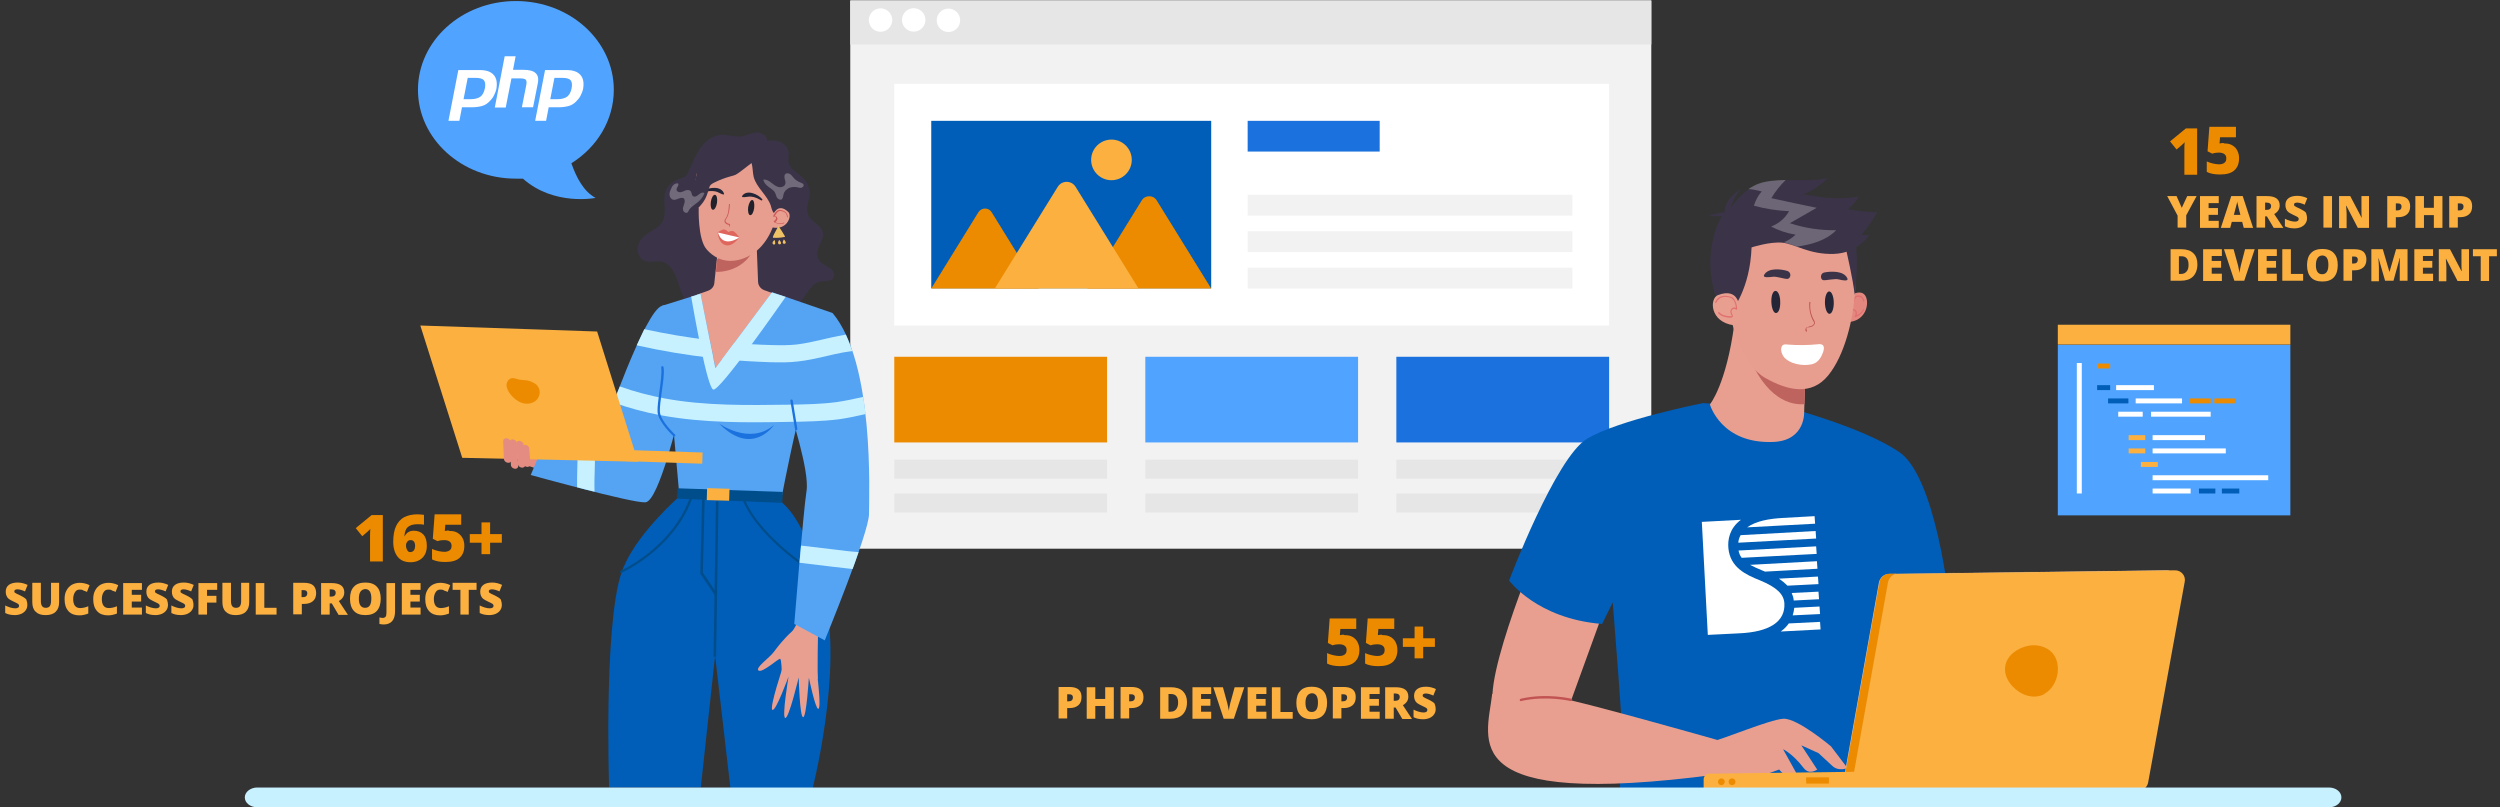 <svg xmlns="http://www.w3.org/2000/svg" xmlns:xlink="http://www.w3.org/1999/xlink" id="Layer_1" x="0px" y="0px" viewBox="0 0 960 310" style="enable-background:new 0 0 960 310;" xml:space="preserve"><rect x="0" y="0" width="960" height="310" fill="#333333" stroke="none"/><style type="text/css">	.st0{fill:#F2F2F2;}	.st1{fill:#E6E6E6;}	.st2{fill:#FFFFFF;}	.st3{fill:#3B3348;}	.st4{fill:#E48C82;}	.st5{fill:#54A4F3;}	.st6{fill:#E89F90;}	.st7{fill:#005EB8;}	.st8{fill:#BF635F;}	.st9{fill:#E79E8F;}	.st10{fill:#21202B;}	.st11{fill:#CD5959;}	.st12{fill:#242638;}	.st13{fill:#DF665C;}	.st14{fill:#004D8C;}	.st15{fill:#FBB040;}	.st16{fill:#1B71DE;}	.st17{fill:#C7F1FF;}	.st18{opacity:0.27;}	.st19{fill:#EFC266;}	.st20{fill:#ED8B00;}	.st21{fill:#50A4FF;}	.st22{fill:#C25353;}	.st23{fill:#E4887F;}	.st24{fill:#E07070;}	.st25{fill:#BB5151;}	.st26{opacity:0.25;}	.st27{fill:#CBC1CB;}</style><g>	<g>		<g>			<g>				<g>					<rect x="326.5" y="0.3" class="st0" width="307.6" height="210.4"></rect>				</g>			</g>			<g>				<g>					<rect x="326.5" y="0.1" class="st1" width="307.6" height="17"></rect>				</g>			</g>			<g>				<g>											<ellipse transform="matrix(0.973 -0.23 0.23 0.973 7.26 77.904)" class="st2" cx="338.2" cy="7.8" rx="4.5" ry="4.5"></ellipse>				</g>			</g>			<g>				<g>											<ellipse transform="matrix(0.971 -0.239 0.239 0.971 8.277 83.94)" class="st2" cx="350.9" cy="7.8" rx="4.5" ry="4.5"></ellipse>				</g>			</g>			<g>				<g>					<circle class="st2" cx="364.2" cy="7.8" r="4.5"></circle>				</g>			</g>		</g>	</g></g><g>	<g>		<g>			<g>				<path class="st3" d="M313.8,97.2c-0.1,1.3,0.5,2.6,1.4,3.5c1,1,2.4,1.4,3.5,2.2c1.1,0.8,2.1,2.3,1.4,3.6     c-0.8,1.8-3.4,1.3-5.3,1.7c-3.5,0.8-4.9,5-7.4,7.6c-2.3,2.3-5.7,3.3-9,3.3c-3.3,0-6.5-1-9.5-2.1c-2.9-1.1-5.9-2.3-9-2     c-4.6,0.5-9,4.4-13.4,2.9c-3.6-1.3-4.9-5.5-6-9.1c-1.1-3.6-3-7.8-6.7-8.4c-2.1-0.3-4.3,0.6-6.2-0.2c-2-0.8-3.1-3.2-2.7-5.3     c0.3-2.1,1.8-3.9,3.6-5.2c1.9-1.3,4.3-2.2,5.6-4.1c2.5-3.7-0.3-9.2,1.9-13.2c1-1.8,2.9-3,4.8-3.7c0.9-0.3,1.8-0.6,2.5-1.2     c0.6-0.5,0.9-1.2,1.2-1.9c1.4-2.9,2.5-6,4.4-8.7c1.9-2.7,4.7-4.9,7.9-5.1c2.6-0.2,5.1,0.9,7.7,0.6c2-0.2,3.8-1.4,5.9-1.5     s4.5,1.3,4.1,3.2c1.8-0.3,3.7-0.3,5.3,0.5c1.6,0.7,3,2.3,3.1,4.1c0.1,1-0.3,2-0.2,3c0.2,3.3,4.1,4.7,6.2,7.2     c1.4,1.6,2.2,3.8,2,6c-0.2,2.5-1.6,5.1-0.6,7.5c1.1,2.8,5.1,3.9,5.7,6.9C316.5,92,314,94.4,313.8,97.2z"></path>			</g>		</g>		<g>			<g>				<path class="st4" d="M255.8,152c0,0-6.2,35.9-9.1,38.4c-3,2.5-47.7-12.8-47.7-12.8l5.1-4.8l33.4-1.6l5.7-24.6L255.8,152z"></path>			</g>		</g>		<g>			<path class="st5" d="M260.9,158.6c0,0-7.8,34-13.1,34.3c-5.2,0.3-44-10.5-44-10.5L209,170l22.7-4.6c0,0,16-46.5,22.6-48    c6.6-1.5,8.2,13.1,8.2,13.1L260.9,158.6z"></path>		</g>		<g>			<g>				<path class="st6" d="M296.1,113.5c0.4-0.6,0.6-0.9,0.6-0.9l-3.3-1.2c-1.3-0.5-2.2-1.7-2.3-3.1l-0.6-15.7     c-0.1-1.9-1.7-3.4-3.7-3.3l-10.5,0.7l-2,18.7c-0.1,1.3-1,2.4-2.3,2.9c-1.9,0.7-4.4,1.6-4.5,1.6c0,0,0.8,2.3,0.9,3.2l-10.4,36.8     l26.7,5.9l20-42L296.1,113.5z"></path>			</g>		</g>		<g>			<path class="st5" d="M269,112.8l-14.7,4.6c0,0-0.1,17.7-2.7,27.1c-1.2,4.1-1.5,9.1,1.3,12.3c1.3,1.5,3,3.5,5.4,4.5l2.9,32.6    l38.6-1c0,0,10.4-57.1,19.9-72.7l-23.2-8l-21.7,29.1L269,112.8z"></path>		</g>		<g>			<path class="st7" d="M260.8,190.7c0,0-14.9,13.1-20.6,25.5l34.8,30.3l41.5-17.8c0,0-5.8-28.3-17.2-36.5L260.8,190.7z"></path>		</g>		<g>			<g>				<path class="st8" d="M275.3,99.7l-0.4,4.7c0,0,12.1,0.8,15.7-11.7C294.2,80.2,275.3,99.7,275.3,99.7z"></path>			</g>		</g>		<g>			<path class="st9" d="M268.3,79.9c0,0-0.4,11.9,3,15.8c3.4,4,8.9,6.2,15.9,2.8c7.1-3.4,10-11.7,10.4-14.1c0.5-2.4,0-7.6,0-7.6    l-4.3-15.2l-5.6-3.1l-20.1,8.1l-2.4,12.4L268.3,79.9z"></path>			<g>				<g>											<ellipse transform="matrix(0.144 -0.99 0.99 0.144 157.653 337.833)" class="st10" cx="274.1" cy="77.8" rx="2.9" ry="1.2"></ellipse>				</g>			</g>			<g>				<g>					<path class="st10" d="M289.6,79.9c0.2-1.6-0.1-3-0.7-3.1c-0.6-0.1-1.3,1.1-1.6,2.7c-0.2,1.6,0.1,3,0.7,3.1      C288.7,82.8,289.4,81.5,289.6,79.9z"></path>				</g>			</g>			<g>				<g>					<path class="st11" d="M280,87.1c0.1,0,0.1,0,0.1-0.1c0.2-0.2,0.3-0.6,0.2-0.9c0-0.1-0.1-0.1-0.1-0.1c-0.4-0.1-0.8-0.2-1.1-0.4      c-0.3-0.2-0.5-0.5-0.5-0.8c0-0.3,0.2-0.5,0.3-0.8l0.1-0.1c1-1.6,1.2-3.7,1.3-5.4c0-0.1-0.1-0.2-0.2-0.2c0,0-0.2,0.1-0.2,0.2      c-0.1,1.7-0.2,3.7-1.2,5.3l-0.1,0.1c-0.2,0.3-0.4,0.6-0.4,1c0,0.4,0.2,0.8,0.7,1.1c0.3,0.2,0.7,0.3,1.1,0.4      c0,0.2,0,0.3-0.1,0.4C279.9,86.9,279.9,87,280,87.1C280,87.1,280,87.1,280,87.1z"></path>				</g>			</g>			<g>				<g>					<path class="st12" d="M270.2,73.2c2.1-1.3,6.8-1.9,7.8,1.1c0.1,0.2-0.1,0.5-0.3,0.4c-1.1-0.3-1.9-1-3-1.2      c-1.4-0.3-2.9-0.1-4.3,0.2C270.1,73.7,269.9,73.3,270.2,73.2L270.2,73.2z"></path>				</g>			</g>			<g>				<g>					<g>						<path class="st13" d="M283.9,91.1c0,0-2.5,3.9-5.4,3c-2.8-0.9-2.9-4.9-2.9-4.9s1.6-1.1,2.4-1.1c0.9,0.1,1.7,1,1.7,1       s0.8-0.5,1.7-0.4C282.4,89,283.4,90.6,283.9,91.1z"></path>					</g>				</g>				<g>					<g>						<path class="st2" d="M275.7,89.3l8.2,1.9C283.9,91.1,277.7,95.7,275.7,89.3z"></path>					</g>				</g>			</g>			<g>				<g>					<path class="st12" d="M292.7,76.5c-1.5-1.9-5.9-3.9-7.7-1.3c-0.1,0.2-0.1,0.5,0.2,0.5c1.1,0.1,2.1-0.3,3.2-0.2      c1.5,0.1,2.7,0.8,4,1.5C292.6,77,292.9,76.7,292.7,76.5L292.7,76.5z"></path>				</g>			</g>			<g>				<g>					<path class="st3" d="M272.2,72.5c-0.5,1.7-1,3.5-2.1,5c-1.6,2.4-4.5,4.2-4.5,7.1c-1.3-5.5,0.2-11.3,1.7-16.8      c0.8-3,1.7-6,3.6-8.4c1.8-2.3,4.6-3.9,7.4-4.7c2.9-0.8,5.9-1,8.9-0.9c2.9,0.1,5.9,0.4,8.2,2.2c1,0.8,1.8,1.9,2.5,3      c4.1,6.4,5.8,14.4,4.6,21.9c0,0.2-0.1,0.4-0.2,0.6c-0.2,0.2-0.6,0.2-0.9,0.2c-0.9,0.1-1.7,0.9-2.7,0.9c-0.8,0-1.5-0.6-1.9-1.3      c-0.4-0.7-0.6-1.5-0.8-2.3c-1.4-4.1-5.5-6.9-6.6-11.1c-0.4-1.7-0.3-3.6-0.8-5.3c-1.4,1.1-2.9,2.2-4.3,3.3      c-0.6,0.4-1.2,0.9-1.8,1.2c-0.6,0.3-1.2,0.4-1.9,0.6c-2.2,0.6-4.3,1.4-6.3,2.4c-0.5,0.2-0.9,0.5-1.3,0.8      C272.6,71.2,272.4,71.8,272.2,72.5z"></path>				</g>			</g>			<g>				<g>					<g>						<path class="st6" d="M296.8,82.6c0,0,1.8-5.1,5.9-1.2c1.6,1.5-0.5,7.2-6.2,5.9C296.6,87.2,294.9,86,296.8,82.6z"></path>					</g>				</g>				<g>					<g>						<path class="st11" d="M297.8,85.6c0.7,0.3,2.3,0.7,3.3,0.1c0.1,0,0.1-0.2,0-0.2c0-0.1-0.2-0.1-0.2,0c-1,0.6-2.8,0.1-3.2-0.2       c0,0,0.1-0.1,0.1-0.1c0.3-0.3,0.9-0.7,0.7-1.5c-0.1-0.3-0.2-0.5-0.5-0.6c-0.2-0.1-0.3-0.1-0.5-0.1c0.3-0.6,1.1-2,2.1-2       c1,0.1,1.7,0.4,2.1,0.9c0.5,0.7,0.5,1.4,0.5,1.4c0,0.1,0.1,0.2,0.1,0.2c0.1,0,0.2-0.1,0.2-0.1c0,0,0.1-0.9-0.6-1.7       c-0.5-0.6-1.3-1-2.4-1.1c-1.5-0.1-2.6,2.3-2.6,2.4c0,0.1,0,0.1,0,0.2c0,0,0.1,0.1,0.2,0c0,0,0.3-0.1,0.6,0       c0.1,0.1,0.2,0.2,0.3,0.4c0.1,0.5-0.3,0.9-0.6,1.1c-0.1,0.1-0.2,0.2-0.3,0.3c0,0.1,0,0.2,0.1,0.3       C297.5,85.4,297.6,85.5,297.8,85.6z"></path>					</g>				</g>			</g>		</g>		<g>			<polygon class="st14" points="300.4,193.1 260,191.5 260.2,187.5 300.6,188.9    "></polygon>		</g>		<g>			<g>									<rect x="273.3" y="185.7" transform="matrix(2.866946e-02 -1 1 2.866946e-02 77.859 460.017)" class="st15" width="4.6" height="8.6"></rect>			</g>		</g>		<g>			<g>				<path class="st16" d="M276.1,162.6c0,0,11.8,8.6,21.1,0.6C297.2,163.2,288.9,175.7,276.1,162.6z"></path>			</g>		</g>		<g>			<path class="st7" d="M316.5,228.7c7.5,28.6-4.9,75.9-4.9,75.9l-31.1-1.8l-5.9-51l-5.5,50.6h-35.2c0,0-2.4-71,6.3-86.1    c8.7-15.1,37.9-2,37.9-2L316.5,228.7z"></path>		</g>		<g>			<g>				<path class="st14" d="M314.2,221.3c-0.1,0-0.2,0-0.2-0.1c-0.2-0.1-21.7-13-28.6-28.6c-0.1-0.2,0-0.5,0.2-0.6     c0.2-0.1,0.5,0,0.6,0.2c6.8,15.4,28,28.1,28.2,28.2c0.2,0.1,0.3,0.4,0.2,0.6C314.5,221.3,314.4,221.3,314.2,221.3z"></path>			</g>		</g>		<g>			<g>				<path class="st14" d="M238.6,220c-0.2,0-0.4-0.1-0.4-0.3c-0.1-0.2,0-0.5,0.2-0.6c0.2-0.1,19.3-8.7,26.3-27.5     c0.1-0.2,0.4-0.4,0.6-0.3c0.2,0.1,0.4,0.4,0.3,0.6c-7.2,19.2-26.6,27.9-26.8,28C238.8,219.9,238.7,220,238.6,220z"></path>			</g>		</g>		<g>			<g>				<path class="st14" d="M274.5,252.3c-0.3,0-0.5-0.2-0.5-0.5l0.9-58.9c0-0.3,0.2-0.5,0.5-0.5c0.2,0,0.5,0.2,0.5,0.5l-0.9,58.9     C275,252.1,274.8,252.3,274.5,252.3z"></path>			</g>		</g>		<g>			<g>				<path class="st14" d="M274.7,228.5c-0.2,0-0.3-0.1-0.4-0.2l-5.3-7.9c-0.1-0.1-0.1-0.2-0.1-0.3l0.7-28c0-0.3,0.2-0.5,0.5-0.5     c0,0,0,0,0,0c0.3,0,0.5,0.2,0.5,0.5l-0.7,27.8l5.2,7.7c0.1,0.2,0.1,0.5-0.1,0.7C274.9,228.5,274.8,228.5,274.7,228.5z"></path>			</g>		</g>		<g>			<g>				<g>					<path class="st6" d="M309.4,233.4l-7,12.5c0,0-3.1,12.1-1.8,13c1.3,0.9,13.4,1.8,13.4,1.8s-0.1-7.6,0.1-16.3      c0-0.1,4.8-11.3,4.8-11.3L309.4,233.4z"></path>				</g>			</g>			<g>				<g>					<path class="st6" d="M305.3,241.4c0,0-3.9,3.1-8.2,9c-1.6,2.2-7.3,6.1-5.8,7.1s7.7-4.8,8.3-4.5c0.5,0.3,0.6,4.9,0.6,4.9      l3.9-6.5L305.3,241.4z"></path>				</g>			</g>			<g>				<g>					<path class="st6" d="M300.9,255.2c0,0-5.6,16.7-4.3,17.4c1.3,0.7,6.2-12.8,6.2-12.8s-2.6,15.5-1.3,15.9      c1.4,0.5,5.2-15.6,5.2-15.6s0.4,15.3,1.7,15.3c1.3,0,2.2-15.2,2.2-15.2s2.5,12,3.6,12c1.2,0-0.2-11.5-0.2-11.5l-0.8-7.7      L300.9,255.2z"></path>				</g>			</g>		</g>		<g>			<path class="st5" d="M319.7,120.2c16.2,19.2,14,69.9,14,77.2c0,7.2-17,48.5-17,48.5l-11.7-6.3c0,0,3.5-43.5,4.7-51    c1.3-7.6-6.3-30.6-6.3-30.6l8.8-33.7L319.7,120.2z"></path>		</g>		<g>			<path class="st17" d="M296.4,112.3l-21.7,29.1l-5.7-28.6l-3.6,1.1c1.1,6.3,6.2,35.1,8.5,35.7c2.5,0.7,25.7-32.6,27.8-35.6    L296.4,112.3z"></path>		</g>		<g>			<g>				<g>					<path class="st17" d="M321.3,154.4c-6,0.8-12.3,0.9-18.4,1c-15.8,0.2-32,0.5-47.7-2.4c-5.8-1.1-11.6-2.6-17.2-4.6      c-0.9,2.2-1.7,4.3-2.4,6.2c6,2.1,12.2,3.8,18.4,4.9c16.3,3,32.9,2.8,49,2.5c6.3-0.1,12.8-0.2,19.2-1c3.4-0.5,6.8-1.2,10.2-2      c-0.3-2.2-0.6-4.4-0.9-6.6C328,153.2,324.7,153.9,321.3,154.4z"></path>				</g>			</g>			<g>				<path class="st17" d="M320.3,211l-12.7-1.5c-0.2,2.2-0.4,4.4-0.6,6.6l12.5,1.5c2.6,0.3,5.2,0.6,7.9,0.9c0.8-2.2,1.6-4.4,2.3-6.5     C326.5,211.8,323.4,211.4,320.3,211z"></path>			</g>			<g>				<path class="st17" d="M228.4,179.4c0.1-4.3,0.2-8.8-0.3-13.2l-6.6,1.3c0.4,3.8,0.3,7.7,0.2,11.7c-0.1,2.6-0.1,5.3-0.1,7.9     c2.2,0.6,4.5,1.2,6.7,1.7C228.2,185.8,228.3,182.6,228.4,179.4z"></path>			</g>			<g>				<path class="st17" d="M244.5,132.6c9.7,2.2,19.5,3.8,29.3,4.9l-1.4-6.9c-8.4-1-16.7-2.4-25-4.2     C246.5,128.3,245.5,130.4,244.5,132.6z"></path>			</g>			<g>				<g>					<path class="st17" d="M296,139.1c3.9,0.1,7.1,0.1,10.4-0.3c3.7-0.4,7.2-1.2,10.7-2c1.1-0.3,2.3-0.5,3.4-0.8      c2.2-0.5,4.5-0.9,6.8-1.2c-0.8-2.2-1.6-4.4-2.5-6.3c-1.9,0.3-3.8,0.7-5.6,1.1c-1.2,0.3-2.4,0.5-3.5,0.8      c-3.4,0.8-6.6,1.5-9.9,1.9c-2.9,0.3-5.9,0.3-9.5,0.2c-4.8-0.1-9.5-0.4-14.3-0.8l-4.7,6.3C283.5,138.5,289.8,138.9,296,139.1z"></path>				</g>			</g>		</g>		<g>			<g>				<path class="st16" d="M305.7,165.3c-0.2,0-0.4-0.2-0.4-0.4l-1.8-11c0-0.2,0.1-0.5,0.4-0.5c0.2,0,0.5,0.1,0.5,0.4l1.8,11     C306.2,165,306,165.2,305.7,165.3C305.7,165.3,305.7,165.3,305.7,165.3z"></path>			</g>		</g>		<g class="st18">			<g>				<path class="st2" d="M294.8,71.5c0.9,0.8,2.1,1.3,2.7,2.3c0.4,0.6,0.5,1.4,0.8,2c0.4,0.6,1.2,1.1,1.8,0.8c0.6-0.4,0.6-1.3,0.8-2     c0.2-1.1,1.1-1.9,2-2.4c1-0.4,2.1-0.5,3.2-0.3c0.5,0.1,1,0.3,1.6,0.2c0.5-0.1,1-0.6,0.9-1.1c-0.1-0.5-0.7-0.7-1.2-0.9     c-1.1-0.4-2.1-1.1-2.8-2c-0.4-0.5-0.8-1-1.3-1.3c-0.5-0.3-1.3-0.4-1.7,0c-0.5,0.4-0.4,1.2-0.3,1.8c0.2,0.6,0.4,1.2,0.3,1.9     c-0.2,1.1-1.6,1.6-2.7,1.3c-1.1-0.3-1.9-1-2.8-1.7c-0.9-0.7-1.9-1.3-3-1.1C293.3,69.9,293.9,70.8,294.8,71.5z"></path>			</g>		</g>		<g class="st18">			<g>				<path class="st2" d="M260.1,70.4c0.1,0,0.2,0,0.3,0.1c0.1,0.1,0.1,0.2,0.1,0.3c0,0.8-0.8,1.3-0.7,2.1c0.1,0.7,0.9,1,1.6,0.9     c0.7-0.1,1.3-0.5,1.9-0.7c0.6-0.2,1.5-0.2,1.9,0.3c0.5,0.6,0.3,1.5,0.9,1.9c0.6,0.5,1.6,0,2.2-0.6c0.6-0.5,1.6-1.1,2.2-0.5     c-0.5,1.3-1.4,2.5-2.5,3.4c-1.3,1.1-2.9,1.9-3.6,3.4c-0.1,0.2-0.2,0.4-0.3,0.5c-0.5,0.6-1.6,0-1.8-0.8c-0.2-0.8,0.2-1.6,0.4-2.3     c0.3-0.8,0.4-1.7-0.2-2.3c-1.3-0.6-2.7,0.9-4,0.6c-0.8-0.2-1.3-1-1.4-1.8c-0.1-0.8,0.2-1.6,0.6-2.4     C258,71.5,258.9,70.4,260.1,70.4z"></path>			</g>		</g>		<g>			<g>				<path class="st19" d="M296.9,91.3c-0.1-0.1-0.1-0.2-0.1-0.3c0.1-0.4,0.3-0.8,0.5-1.2c0.5-1,1.1-2,1.6-3c0.9,1.2,1.7,2.5,2.5,3.9     c0,0.1,0.1,0.1,0,0.2c0,0.1-0.1,0.1-0.2,0.1c-1.4,0.3-2.8,0.4-4.2,0.3C297,91.4,297,91.4,296.9,91.3z"></path>			</g>		</g>		<g>			<g>				<path class="st19" d="M301,91.9c0.3,0.3,0.6,0.7,0.7,1.1c0,0.1,0,0.2,0,0.3c-0.1,0.3-0.5,0.4-0.8,0.3c-0.3-0.2-0.4-0.5-0.3-0.8     C300.7,92.5,300.9,92.2,301,91.9"></path>			</g>		</g>		<g>			<g>				<path class="st19" d="M299.2,92.1c0.3,0.3,0.6,0.7,0.7,1.1c0,0.1,0,0.2,0,0.3c-0.1,0.3-0.5,0.4-0.8,0.3     c-0.3-0.2-0.4-0.5-0.3-0.8S299,92.4,299.2,92.1"></path>			</g>		</g>		<g>			<g>				<path class="st19" d="M297.4,92.1c0.2,0.4,0.3,0.8,0.3,1.3c0,0.1,0,0.2-0.1,0.3c-0.2,0.3-0.6,0.3-0.8,0c-0.2-0.2-0.2-0.6,0-0.9     C296.9,92.6,297.2,92.4,297.4,92.1"></path>			</g>		</g>		<g>			<g>				<g>					<g>						<polygon class="st15" points="161.4,125 229.3,127.3 245,177.3 177.5,175.8       "></polygon>					</g>				</g>				<g>					<g>													<rect x="226.5" y="173.1" transform="matrix(-1 -3.308075e-02 3.308075e-02 -1 490.434 358.657)" class="st15" width="43.3" height="4.3"></rect>					</g>				</g>			</g>			<g>				<path class="st20" d="M204.9,147c0.8,0.4,1.5,1,1.9,1.8c0.9,1.6,0.4,3.9-1.1,5.1c-1.5,1.2-3.6,1.4-5.3,0.8     c-1.8-0.6-3.3-1.9-4.4-3.3c-0.8-1-1.4-2.2-1.5-3.4c0-1.3,0.8-2.6,2.1-2.8c1-0.1,1.9,0.4,2.9,0.6c0.7,0.1,1.3,0.1,2,0.2     C202.6,146,203.8,146.4,204.9,147z"></path>			</g>		</g>		<g>			<g>				<path class="st4" d="M196.3,177.1c-0.2,0.4-0.7,0.7-1.3,0.6c-0.8-0.1-1.4-0.7-1.5-1.4l-0.3-6.9c0-0.7,0.6-1.2,1.4-1.1     c0.8,0.1,1.4,0.7,1.5,1.4l0.3,6.9C196.4,176.8,196.4,176.9,196.3,177.1z"></path>			</g>		</g>		<g>			<g>				<path class="st4" d="M198.9,179.4c-0.2,0.4-0.7,0.7-1.2,0.6c-0.8-0.1-1.5-0.7-1.5-1.4l-0.6-8.7c0-0.7,0.6-1.2,1.3-1.2     c0.8,0.1,1.5,0.7,1.5,1.4l0.6,8.7C199,179.1,199,179.3,198.9,179.4z"></path>			</g>		</g>		<g>			<g>				<path class="st4" d="M201.6,179c-0.2,0.4-0.7,0.6-1.2,0.6c-0.8-0.1-1.5-0.7-1.5-1.4l-0.7-7.7c-0.1-0.7,0.5-1.2,1.3-1.2     c0.8,0.1,1.5,0.7,1.5,1.4l0.7,7.7C201.7,178.6,201.7,178.8,201.6,179z"></path>			</g>		</g>		<g>			<g>				<path class="st4" d="M203.6,178.7c-0.2,0.4-0.7,0.6-1.2,0.6c-0.8-0.1-1.5-0.7-1.5-1.4l-0.5-5.9c-0.1-0.7,0.5-1.2,1.3-1.2     c0.8,0.1,1.5,0.7,1.5,1.4l0.5,5.9C203.8,178.3,203.7,178.5,203.6,178.7z"></path>			</g>		</g>		<g>			<g>				<path class="st16" d="M258.9,167.6c-0.1,0-0.2,0-0.3-0.1c-0.2-0.2-5.8-5.4-6.1-9.3c-0.1-1.8,0.3-4.7,0.7-7.8     c0.5-3.6,1-7.3,0.7-9.3c0-0.2,0.1-0.5,0.4-0.5c0.2,0,0.5,0.1,0.5,0.4c0.4,2.2-0.2,6-0.7,9.6c-0.4,3-0.8,5.9-0.7,7.6     c0.3,3.6,5.8,8.6,5.8,8.7c0.2,0.2,0.2,0.4,0,0.6C259.1,167.6,259,167.6,258.9,167.6z"></path>			</g>		</g>	</g></g><g>	<g>		<rect x="790.2" y="132.4" class="st21" width="89.3" height="65.5"></rect>		<g>			<rect x="797.5" y="139.4" class="st2" width="1.9" height="50.1"></rect>		</g>		<g>			<rect x="805.3" y="139.6" class="st20" width="5" height="1.9"></rect>		</g>		<g>			<rect x="805.3" y="147.9" class="st7" width="5" height="1.9"></rect>		</g>		<g>			<rect x="809.5" y="153" class="st7" width="7.8" height="1.9"></rect>		</g>		<g>			<rect x="813.4" y="158.1" class="st2" width="9.4" height="1.9"></rect>		</g>		<g>			<rect x="812.6" y="147.9" class="st2" width="14.5" height="1.9"></rect>		</g>		<g>			<rect x="820.1" y="153" class="st2" width="17.8" height="1.9"></rect>		</g>		<g>			<rect x="840.9" y="153" class="st20" width="8" height="1.9"></rect>		</g>		<g>			<rect x="850.3" y="153" class="st20" width="7.9" height="1.9"></rect>		</g>		<g>			<rect x="826" y="158.1" class="st2" width="22.9" height="1.9"></rect>		</g>		<g>			<rect x="817.4" y="167.1" class="st15" width="6.4" height="1.9"></rect>		</g>		<g>			<rect x="826.6" y="167.1" class="st2" width="20.1" height="1.9"></rect>		</g>		<g>			<rect x="817.4" y="172.2" class="st15" width="6.4" height="1.9"></rect>		</g>		<g>			<rect x="826.6" y="172.2" class="st2" width="28.1" height="1.9"></rect>		</g>		<g>			<rect x="822.1" y="177.4" class="st15" width="6.5" height="1.9"></rect>		</g>		<g>			<rect x="826.6" y="182.5" class="st2" width="44.4" height="1.9"></rect>		</g>		<g>			<rect x="826.6" y="187.6" class="st2" width="14.6" height="1.9"></rect>		</g>		<g>			<rect x="844.4" y="187.6" class="st7" width="6.3" height="1.9"></rect>		</g>		<g>			<rect x="853.2" y="187.6" class="st7" width="6.7" height="1.9"></rect>		</g>	</g>	<rect x="790.2" y="124.7" class="st15" width="89.3" height="7.6"></rect></g><g>	<path class="st21" d="M219.4,62.7c9.9-6.2,16.3-16.6,16.3-28.2c0-18.8-16.8-34.1-37.6-34.1s-37.6,15.3-37.6,34.1  s16.8,34.1,37.6,34.1h2.7c11.9,10.6,27.9,7.4,27.9,7.4C224.1,73.5,221.4,68.3,219.4,62.7z"></path>	<g>		<g>			<path class="st2" d="M182.6,29.9c1.6,0,2.7,0.3,3.2,0.9c0.5,0.6,0.7,1.6,0.4,3.1c-0.3,1.5-0.9,2.6-1.7,3.2c-0.8,0.6-2.1,1-3.9,1    h-2.6l1.6-8.2H182.6L182.6,29.9z M172.2,46.4h4.2l1-5.2h3.7c1.6,0,2.9-0.2,4-0.5c1.1-0.3,2-0.9,2.8-1.7c0.7-0.7,1.3-1.4,1.7-2.2    s0.8-1.7,1-2.6c0.4-2.3,0.1-4.2-1-5.4c-1.1-1.3-2.9-1.9-5.4-1.9H176L172.2,46.4L172.2,46.4z"></path>			<path class="st2" d="M193.8,21.6h4.2l-1,5.2h3.8c2.4,0,4,0.4,4.9,1.3c0.9,0.8,1.2,2.2,0.8,4l-1.8,9.1h-4.3l1.7-8.6    c0.2-1,0.1-1.6-0.2-2c-0.3-0.3-1.1-0.5-2.1-0.5h-3.4l-2.2,11.2H190L193.8,21.6L193.8,21.6z"></path>			<path class="st2" d="M215.9,29.9c1.6,0,2.7,0.3,3.2,0.9c0.5,0.6,0.7,1.6,0.4,3.1c-0.3,1.5-0.9,2.6-1.7,3.2c-0.8,0.6-2.1,1-3.9,1    h-2.6l1.6-8.2H215.9L215.9,29.9z M205.5,46.4h4.2l1-5.2h3.7c1.6,0,2.9-0.2,4-0.5c1.1-0.3,2-0.9,2.8-1.7c0.7-0.7,1.3-1.4,1.7-2.2    s0.8-1.7,1-2.6c0.4-2.3,0.1-4.2-1-5.4c-1.1-1.3-2.9-1.9-5.4-1.9h-8.2L205.5,46.4L205.5,46.4z"></path>		</g>	</g></g><g>	<path class="st15" d="M10.5,232.3c0,0.8-0.2,1.4-0.6,2c-0.4,0.6-0.9,1-1.7,1.4c-0.7,0.3-1.6,0.5-2.5,0.5c-0.8,0-1.5-0.1-2-0.2  c-0.5-0.1-1.1-0.3-1.7-0.6v-2.9c0.6,0.3,1.3,0.6,2,0.8s1.3,0.3,1.9,0.3c0.5,0,0.8-0.1,1.1-0.3s0.3-0.4,0.3-0.7c0-0.2,0-0.3-0.1-0.4  c-0.1-0.1-0.2-0.3-0.4-0.4c-0.2-0.1-0.7-0.4-1.6-0.8c-0.8-0.4-1.4-0.7-1.8-1c-0.4-0.3-0.7-0.7-0.9-1.2c-0.2-0.4-0.3-1-0.3-1.6  c0-1.1,0.4-2,1.2-2.6c0.8-0.6,1.9-0.9,3.4-0.9c1.3,0,2.5,0.3,3.8,0.9l-1,2.5c-1.1-0.5-2.1-0.8-2.9-0.8c-0.4,0-0.7,0.1-0.9,0.2  s-0.3,0.3-0.3,0.6c0,0.2,0.1,0.5,0.4,0.6c0.2,0.2,0.9,0.5,2,1c1,0.5,1.8,1,2.2,1.5C10.3,230.8,10.5,231.5,10.5,232.3z"></path>	<path class="st15" d="M22.7,223.9v7.3c0,1.6-0.4,2.8-1.3,3.7c-0.9,0.9-2.2,1.3-3.9,1.3c-1.7,0-2.9-0.4-3.8-1.3  c-0.9-0.8-1.3-2.1-1.3-3.7v-7.4h3.3v7.1c0,0.9,0.2,1.5,0.5,1.9c0.3,0.4,0.8,0.6,1.4,0.6c0.7,0,1.2-0.2,1.5-0.6  c0.3-0.4,0.5-1,0.5-1.9v-7.1H22.7z"></path>	<path class="st15" d="M30.6,226.4c-0.8,0-1.4,0.3-1.8,1c-0.4,0.6-0.7,1.5-0.7,2.6c0,2.3,0.9,3.5,2.7,3.5c0.5,0,1.1-0.1,1.6-0.2  s1-0.3,1.5-0.5v2.8c-1,0.4-2.2,0.7-3.4,0.7c-1.8,0-3.2-0.5-4.2-1.6c-1-1.1-1.5-2.6-1.5-4.6c0-1.3,0.2-2.4,0.7-3.3  c0.5-1,1.2-1.7,2-2.2c0.9-0.5,1.9-0.8,3.1-0.8c1.3,0,2.6,0.3,3.8,0.9l-1,2.6c-0.4-0.2-0.9-0.4-1.3-0.5  C31.6,226.4,31.1,226.4,30.6,226.4z"></path>	<path class="st15" d="M41.6,226.4c-0.8,0-1.4,0.3-1.8,1c-0.4,0.6-0.7,1.5-0.7,2.6c0,2.3,0.9,3.5,2.7,3.5c0.5,0,1.1-0.1,1.6-0.2  s1-0.3,1.5-0.5v2.8c-1,0.4-2.2,0.7-3.4,0.7c-1.8,0-3.2-0.5-4.2-1.6c-1-1.1-1.5-2.6-1.5-4.6c0-1.3,0.2-2.4,0.7-3.3  c0.5-1,1.2-1.7,2-2.2c0.9-0.5,1.9-0.8,3.1-0.8c1.3,0,2.6,0.3,3.8,0.9l-1,2.6c-0.4-0.2-0.9-0.4-1.3-0.5  C42.6,226.4,42.2,226.4,41.6,226.4z"></path>	<path class="st15" d="M54.5,236h-7.2v-12.1h7.2v2.6h-3.9v1.9h3.6v2.6h-3.6v2.3h3.9V236z"></path>	<path class="st15" d="M64.5,232.3c0,0.8-0.2,1.4-0.6,2c-0.4,0.6-0.9,1-1.7,1.4c-0.7,0.3-1.6,0.5-2.5,0.5c-0.8,0-1.5-0.1-2-0.2  c-0.5-0.1-1.1-0.3-1.7-0.6v-2.9c0.6,0.3,1.3,0.6,2,0.8s1.3,0.3,1.9,0.3c0.5,0,0.8-0.1,1.1-0.3s0.3-0.4,0.3-0.7c0-0.2,0-0.3-0.1-0.4  c-0.1-0.1-0.2-0.3-0.4-0.4c-0.2-0.1-0.7-0.4-1.6-0.8c-0.8-0.4-1.4-0.7-1.8-1c-0.4-0.3-0.7-0.7-0.9-1.2c-0.2-0.4-0.3-1-0.3-1.6  c0-1.1,0.4-2,1.2-2.6c0.8-0.6,1.9-0.9,3.4-0.9c1.3,0,2.5,0.3,3.8,0.9l-1,2.5c-1.1-0.5-2.1-0.8-2.9-0.8c-0.4,0-0.7,0.1-0.9,0.2  s-0.3,0.3-0.3,0.6c0,0.2,0.1,0.5,0.4,0.6c0.2,0.2,0.9,0.5,2,1c1,0.5,1.8,1,2.2,1.5C64.3,230.8,64.5,231.5,64.5,232.3z"></path>	<path class="st15" d="M74.3,232.3c0,0.8-0.2,1.4-0.6,2c-0.4,0.6-0.9,1-1.7,1.4c-0.7,0.3-1.6,0.5-2.5,0.5c-0.8,0-1.5-0.1-2-0.2  c-0.5-0.1-1.1-0.3-1.7-0.6v-2.9c0.6,0.3,1.3,0.6,2,0.8s1.3,0.3,1.9,0.3c0.5,0,0.8-0.1,1.1-0.3s0.3-0.4,0.3-0.7c0-0.2,0-0.3-0.1-0.4  c-0.1-0.1-0.2-0.3-0.4-0.4c-0.2-0.1-0.7-0.4-1.6-0.8c-0.8-0.4-1.4-0.7-1.8-1c-0.4-0.3-0.7-0.7-0.9-1.2c-0.2-0.4-0.3-1-0.3-1.6  c0-1.1,0.4-2,1.2-2.6c0.8-0.6,1.9-0.9,3.4-0.9c1.3,0,2.5,0.3,3.8,0.9l-1,2.5c-1.1-0.5-2.1-0.8-2.9-0.8c-0.4,0-0.7,0.1-0.9,0.2  s-0.3,0.3-0.3,0.6c0,0.2,0.1,0.5,0.4,0.6c0.2,0.2,0.9,0.5,2,1c1,0.5,1.8,1,2.2,1.5C74.1,230.8,74.3,231.5,74.3,232.3z"></path>	<path class="st15" d="M79.4,236h-3.2v-12.1h7.2v2.6h-3.9v2.3h3.6v2.6h-3.6V236z"></path>	<path class="st15" d="M95.7,223.9v7.3c0,1.6-0.4,2.8-1.3,3.7c-0.9,0.9-2.2,1.3-3.9,1.3c-1.7,0-2.9-0.4-3.8-1.3  c-0.9-0.8-1.3-2.1-1.3-3.7v-7.4h3.3v7.1c0,0.9,0.2,1.5,0.5,1.9c0.3,0.4,0.8,0.6,1.4,0.6c0.7,0,1.2-0.2,1.5-0.6  c0.3-0.4,0.5-1,0.5-1.9v-7.1H95.7z"></path>	<path class="st15" d="M98.2,236v-12.1h3.3v9.5h4.7v2.6H98.2z"></path>	<path class="st15" d="M121.4,227.7c0,1.4-0.4,2.4-1.2,3.1c-0.8,0.7-1.9,1.1-3.4,1.1h-0.9v4h-3.3v-12.1h4.2c1.5,0,2.7,0.3,3.5,1  C121,225.5,121.4,226.5,121.4,227.7z M115.8,229.3h0.6c0.5,0,0.9-0.1,1.2-0.4c0.3-0.3,0.4-0.7,0.4-1.1c0-0.8-0.5-1.2-1.4-1.2h-0.8  V229.3z"></path>	<path class="st15" d="M126.6,231.6v4.4h-3.3v-12.1h4c3.3,0,4.9,1.2,4.9,3.6c0,1.4-0.7,2.5-2.1,3.3l3.5,5.3H130l-2.6-4.4H126.6z   M126.6,229.1h0.6c1.1,0,1.7-0.5,1.7-1.5c0-0.8-0.6-1.3-1.7-1.3h-0.6V229.1z"></path>	<path class="st15" d="M146.2,229.9c0,2-0.5,3.6-1.5,4.7s-2.5,1.6-4.4,1.6c-1.9,0-3.4-0.5-4.4-1.6c-1-1.1-1.5-2.6-1.5-4.7  c0-2,0.5-3.6,1.5-4.6c1-1.1,2.5-1.6,4.4-1.6c1.9,0,3.4,0.5,4.4,1.6C145.7,226.3,146.2,227.9,146.2,229.9z M137.8,229.9  c0,2.3,0.8,3.5,2.4,3.5c0.8,0,1.4-0.3,1.8-0.9c0.4-0.6,0.6-1.5,0.6-2.7c0-1.2-0.2-2.1-0.6-2.7c-0.4-0.6-1-0.9-1.8-0.9  C138.6,226.4,137.8,227.5,137.8,229.9z"></path>	<path class="st15" d="M147.4,239.8c-0.6,0-1.2-0.1-1.7-0.2v-2.5c0.2,0,0.4,0.1,0.6,0.1c0.2,0,0.4,0.1,0.6,0.1  c0.5,0,0.9-0.2,1.2-0.5c0.2-0.3,0.3-0.9,0.3-1.7v-11.2h3.3v10.9c0,1.6-0.4,2.9-1.1,3.7S148.8,239.8,147.4,239.8z"></path>	<path class="st15" d="M161.5,236h-7.2v-12.1h7.2v2.6h-3.9v1.9h3.6v2.6h-3.6v2.3h3.9V236z"></path>	<path class="st15" d="M169.1,226.4c-0.8,0-1.4,0.3-1.8,1c-0.4,0.6-0.7,1.5-0.7,2.6c0,2.3,0.9,3.5,2.7,3.5c0.5,0,1.1-0.1,1.6-0.2  s1-0.3,1.5-0.5v2.8c-1,0.4-2.2,0.7-3.4,0.7c-1.8,0-3.2-0.5-4.2-1.6c-1-1.1-1.5-2.6-1.5-4.6c0-1.3,0.2-2.4,0.7-3.3  c0.5-1,1.2-1.7,2-2.2c0.9-0.5,1.9-0.8,3.1-0.8c1.3,0,2.6,0.3,3.8,0.9l-1,2.6c-0.4-0.2-0.9-0.4-1.3-0.5  C170.1,226.4,169.6,226.4,169.1,226.4z"></path>	<path class="st15" d="M180.1,236h-3.3v-9.5h-3v-2.7h9.2v2.7h-3V236z"></path>	<path class="st15" d="M192.7,232.3c0,0.8-0.2,1.4-0.6,2c-0.4,0.6-0.9,1-1.7,1.4c-0.7,0.3-1.6,0.5-2.5,0.5c-0.8,0-1.5-0.1-2-0.2  c-0.5-0.1-1.1-0.3-1.7-0.6v-2.9c0.6,0.3,1.3,0.6,2,0.8s1.3,0.3,1.9,0.3c0.5,0,0.8-0.1,1.1-0.3s0.3-0.4,0.3-0.7c0-0.2,0-0.3-0.1-0.4  c-0.1-0.1-0.2-0.3-0.4-0.4c-0.2-0.1-0.7-0.4-1.6-0.8c-0.8-0.4-1.4-0.7-1.8-1c-0.4-0.3-0.7-0.7-0.9-1.2c-0.2-0.4-0.3-1-0.3-1.6  c0-1.1,0.4-2,1.2-2.6c0.8-0.6,1.9-0.9,3.4-0.9c1.3,0,2.5,0.3,3.8,0.9l-1,2.5c-1.1-0.5-2.1-0.8-2.9-0.8c-0.4,0-0.7,0.1-0.9,0.2  s-0.3,0.3-0.3,0.6c0,0.2,0.1,0.5,0.4,0.6c0.2,0.2,0.9,0.5,2,1c1,0.5,1.8,1,2.2,1.5C192.5,230.8,192.7,231.5,192.7,232.3z"></path>	<g>		<path class="st20" d="M147,215.6h-4.9v-9.4c0-1.1,0-2.2,0.1-3.1c-0.3,0.4-0.7,0.7-1.1,1.1l-2,1.7l-2.5-3.1l6.1-5h4.3V215.6z"></path>		<path class="st20" d="M151,208c0-2.5,0.4-4.5,1.1-6c0.7-1.5,1.8-2.7,3.1-3.4c1.4-0.7,3.1-1.1,5.1-1.1c0.7,0,1.6,0.1,2.5,0.2v3.8   c-0.8-0.2-1.7-0.2-2.6-0.2c-1.6,0-2.8,0.4-3.6,1.1c-0.8,0.7-1.2,1.9-1.3,3.5h0.1c0.7-1.4,1.9-2.1,3.5-2.1c1.6,0,2.8,0.5,3.7,1.5   c0.9,1,1.3,2.4,1.3,4.3c0,2-0.6,3.5-1.7,4.6c-1.1,1.1-2.7,1.7-4.6,1.7c-2.1,0-3.8-0.7-4.9-2.1C151.6,212.4,151,210.5,151,208z    M157.6,212c0.5,0,0.9-0.2,1.3-0.6c0.3-0.4,0.5-1,0.5-1.8c0-1.4-0.6-2.2-1.7-2.2c-0.6,0-1,0.2-1.3,0.6c-0.3,0.4-0.5,0.8-0.5,1.4   c0,0.8,0.2,1.4,0.5,1.9C156.6,211.8,157.1,212,157.6,212z"></path>		<path class="st20" d="M172.9,203.9c1,0,2,0.2,2.8,0.7c0.8,0.5,1.5,1.2,1.9,2c0.5,0.9,0.7,1.9,0.7,3c0,2-0.6,3.5-1.8,4.6   c-1.2,1.1-3,1.6-5.5,1.6c-2.1,0-3.8-0.3-5.1-1v-4c0.7,0.3,1.5,0.6,2.4,0.8c0.9,0.2,1.7,0.3,2.3,0.3c0.9,0,1.6-0.2,2.1-0.6   c0.5-0.4,0.7-0.9,0.7-1.7c0-0.7-0.2-1.2-0.7-1.6c-0.5-0.4-1.2-0.6-2.2-0.6c-0.8,0-1.6,0.1-2.5,0.4l-1.8-0.9l0.7-9.4h10.2v4H171   l-0.2,2.4c0.6-0.1,1.1-0.2,1.4-0.2C172.4,203.9,172.7,203.9,172.9,203.9z"></path>		<g>			<path class="st20" d="M184.9,208.4h-4.5v-3.3h4.5v-4.5h3.3v4.5h4.5v3.3h-4.5v4.4h-3.3V208.4z"></path>		</g>	</g></g><g>	<path class="st20" d="M516.6,243.9c1,0,2,0.2,2.8,0.7c0.8,0.5,1.5,1.1,1.9,2c0.5,0.9,0.7,1.9,0.7,3c0,2-0.6,3.5-1.8,4.6  c-1.2,1.1-3,1.6-5.5,1.6c-2.1,0-3.8-0.3-5.1-1v-4c0.7,0.3,1.5,0.6,2.4,0.8c0.9,0.2,1.7,0.3,2.3,0.3c0.9,0,1.6-0.2,2.1-0.6  c0.5-0.4,0.7-0.9,0.7-1.7c0-0.7-0.2-1.2-0.7-1.6s-1.2-0.6-2.2-0.6c-0.8,0-1.6,0.1-2.5,0.4l-1.8-0.9l0.7-9.4h10.2v4h-6.1l-0.2,2.4  c0.6-0.1,1.1-0.2,1.4-0.2C516.1,243.9,516.3,243.9,516.6,243.9z"></path>	<path class="st20" d="M531.2,243.9c1,0,2,0.2,2.8,0.7c0.8,0.5,1.5,1.1,1.9,2c0.5,0.9,0.7,1.9,0.7,3c0,2-0.6,3.5-1.8,4.6  c-1.2,1.1-3,1.6-5.5,1.6c-2.1,0-3.8-0.3-5.1-1v-4c0.7,0.3,1.5,0.6,2.4,0.8c0.9,0.2,1.7,0.3,2.3,0.3c0.9,0,1.6-0.2,2.1-0.6  c0.5-0.4,0.7-0.9,0.7-1.7c0-0.7-0.2-1.2-0.7-1.6s-1.2-0.6-2.2-0.6c-0.8,0-1.6,0.1-2.5,0.4l-1.8-0.9l0.7-9.4h10.2v4h-6.1l-0.2,2.4  c0.6-0.1,1.1-0.2,1.4-0.2C530.7,243.9,531,243.9,531.2,243.9z"></path>	<path class="st20" d="M543.2,248.4h-4.5v-3.3h4.5v-4.5h3.3v4.5h4.5v3.3h-4.5v4.4h-3.3V248.4z"></path>	<path class="st15" d="M415.3,267.7c0,1.4-0.4,2.4-1.2,3.1c-0.8,0.7-1.9,1.1-3.4,1.1h-0.9v4h-3.3v-12.1h4.2c1.5,0,2.7,0.3,3.5,1  C415,265.5,415.3,266.5,415.3,267.7z M409.8,269.3h0.6c0.5,0,0.9-0.1,1.2-0.4c0.3-0.3,0.4-0.7,0.4-1.1c0-0.8-0.5-1.2-1.4-1.2h-0.8  V269.3z"></path>	<path class="st15" d="M427.7,276h-3.3v-4.9h-3.8v4.9h-3.3v-12.1h3.3v4.5h3.8v-4.5h3.3V276z"></path>	<path class="st15" d="M439.1,267.7c0,1.4-0.4,2.4-1.2,3.1c-0.8,0.7-1.9,1.1-3.4,1.1h-0.9v4h-3.3v-12.1h4.2c1.5,0,2.7,0.3,3.5,1  C438.7,265.5,439.1,266.5,439.1,267.7z M433.6,269.3h0.6c0.5,0,0.9-0.1,1.2-0.4c0.3-0.3,0.4-0.7,0.4-1.1c0-0.8-0.5-1.2-1.4-1.2  h-0.8V269.3z"></path>	<path class="st15" d="M455.8,269.7c0,2-0.6,3.6-1.7,4.7c-1.1,1.1-2.7,1.6-4.7,1.6h-3.9v-12.1h4.2c1.9,0,3.5,0.5,4.5,1.5  C455.2,266.4,455.8,267.8,455.8,269.7z M452.4,269.8c0-1.1-0.2-1.9-0.7-2.5c-0.4-0.5-1.1-0.8-2-0.8h-1v6.8h0.7c1,0,1.7-0.3,2.2-0.9  S452.4,271,452.4,269.8z"></path>	<path class="st15" d="M465.1,276h-7.2v-12.1h7.2v2.6h-3.9v1.9h3.6v2.6h-3.6v2.3h3.9V276z"></path>	<path class="st15" d="M474.1,263.9h3.7l-4,12.1h-3.9l-4-12.1h3.7l1.7,6.2c0.3,1.4,0.5,2.3,0.6,2.9c0-0.4,0.1-0.9,0.2-1.5  s0.2-1,0.3-1.4L474.1,263.9z"></path>	<path class="st15" d="M486.3,276h-7.2v-12.1h7.2v2.6h-3.9v1.9h3.6v2.6h-3.6v2.3h3.9V276z"></path>	<path class="st15" d="M488.4,276v-12.1h3.3v9.5h4.7v2.6H488.4z"></path>	<path class="st15" d="M509.6,269.9c0,2-0.5,3.6-1.5,4.7c-1,1.1-2.5,1.6-4.4,1.6c-1.9,0-3.4-0.5-4.4-1.6c-1-1.1-1.5-2.6-1.5-4.7  c0-2,0.5-3.6,1.5-4.6c1-1.1,2.5-1.6,4.4-1.6c1.9,0,3.4,0.5,4.4,1.6C509.1,266.3,509.6,267.9,509.6,269.9z M501.3,269.9  c0,2.3,0.8,3.5,2.4,3.5c0.8,0,1.4-0.3,1.8-0.9c0.4-0.6,0.6-1.5,0.6-2.7c0-1.2-0.2-2.1-0.6-2.7c-0.4-0.6-1-0.9-1.8-0.9  C502.1,266.4,501.3,267.6,501.3,269.9z"></path>	<path class="st15" d="M520.6,267.7c0,1.4-0.4,2.4-1.2,3.1c-0.8,0.7-1.9,1.1-3.4,1.1h-0.9v4h-3.3v-12.1h4.2c1.5,0,2.7,0.3,3.5,1  C520.3,265.5,520.6,266.5,520.6,267.7z M515.1,269.3h0.6c0.5,0,0.9-0.1,1.2-0.4c0.3-0.3,0.4-0.7,0.4-1.1c0-0.8-0.5-1.2-1.4-1.2  h-0.8V269.3z"></path>	<path class="st15" d="M529.8,276h-7.2v-12.1h7.2v2.6h-3.9v1.9h3.6v2.6h-3.6v2.3h3.9V276z"></path>	<path class="st15" d="M535.2,271.6v4.4h-3.3v-12.1h4c3.3,0,4.9,1.2,4.9,3.6c0,1.4-0.7,2.5-2.1,3.3l3.5,5.3h-3.7l-2.6-4.4H535.2z   M535.2,269.1h0.6c1.1,0,1.7-0.5,1.7-1.5c0-0.8-0.6-1.3-1.7-1.3h-0.6V269.1z"></path>	<path class="st15" d="M551.3,272.3c0,0.8-0.2,1.4-0.6,2s-0.9,1-1.7,1.4c-0.7,0.3-1.6,0.5-2.5,0.5c-0.8,0-1.5-0.1-2-0.2  s-1.1-0.3-1.7-0.6v-2.9c0.6,0.3,1.3,0.6,2,0.8c0.7,0.2,1.3,0.3,1.9,0.3c0.5,0,0.8-0.1,1.1-0.3c0.2-0.2,0.3-0.4,0.3-0.7  c0-0.2,0-0.3-0.1-0.4c-0.1-0.1-0.2-0.3-0.4-0.4c-0.2-0.1-0.7-0.4-1.6-0.8c-0.8-0.4-1.4-0.7-1.8-1c-0.4-0.3-0.7-0.7-0.9-1.2  c-0.2-0.4-0.3-1-0.3-1.6c0-1.1,0.4-2,1.2-2.6c0.8-0.6,1.9-0.9,3.4-0.9c1.3,0,2.5,0.3,3.8,0.9l-1,2.5c-1.1-0.5-2.1-0.8-2.9-0.8  c-0.4,0-0.7,0.1-0.9,0.2c-0.2,0.1-0.3,0.3-0.3,0.6c0,0.2,0.1,0.5,0.4,0.6c0.2,0.2,0.9,0.5,2,1c1,0.5,1.8,1,2.2,1.5  C551.1,270.8,551.3,271.5,551.3,272.3z"></path></g><g>	<path class="st20" d="M843.7,67.1h-4.9v-9.4c0-1.1,0-2.2,0.1-3.1c-0.3,0.4-0.7,0.7-1.1,1.1l-2,1.7l-2.5-3.1l6.1-5h4.3V67.1z"></path>	<path class="st15" d="M837.8,79.8l2.1-4.5h3.6l-4,7.4v4.7h-3.3v-4.6l-4-7.5h3.6L837.8,79.8z"></path>	<path class="st15" d="M852,87.5h-7.2V75.3h7.2V78h-3.9v1.9h3.6v2.6h-3.6v2.3h3.9V87.5z"></path>	<path class="st15" d="M861.6,87.5l-0.6-2.3H857l-0.6,2.3h-3.6l4-12.2h4.4l4,12.2H861.6z M860.3,82.5l-0.5-2c-0.1-0.4-0.3-1-0.4-1.7  c-0.2-0.7-0.3-1.2-0.3-1.5c0,0.3-0.1,0.7-0.3,1.4s-0.5,1.9-1,3.8H860.3z"></path>	<path class="st15" d="M869.8,83v4.4h-3.3V75.3h4c3.3,0,4.9,1.2,4.9,3.6c0,1.4-0.7,2.5-2.1,3.3l3.5,5.3h-3.7l-2.6-4.4H869.8z   M869.8,80.6h0.6c1.1,0,1.7-0.5,1.7-1.5c0-0.8-0.6-1.3-1.7-1.3h-0.6V80.6z"></path>	<path class="st15" d="M885.9,83.8c0,0.8-0.2,1.4-0.6,2c-0.4,0.6-0.9,1-1.7,1.4c-0.7,0.3-1.6,0.5-2.5,0.5c-0.8,0-1.5-0.1-2-0.2  c-0.5-0.1-1.1-0.3-1.7-0.6v-2.9c0.6,0.3,1.3,0.6,2,0.8c0.7,0.2,1.3,0.3,1.9,0.3c0.5,0,0.8-0.1,1.1-0.3c0.2-0.2,0.3-0.4,0.3-0.7  c0-0.2,0-0.3-0.1-0.4c-0.1-0.1-0.2-0.3-0.4-0.4c-0.2-0.1-0.7-0.4-1.6-0.8c-0.8-0.4-1.4-0.7-1.8-1s-0.7-0.7-0.9-1.2  c-0.2-0.4-0.3-1-0.3-1.6c0-1.1,0.4-2,1.2-2.6c0.8-0.6,1.9-0.9,3.4-0.9c1.3,0,2.5,0.3,3.8,0.9l-1,2.5c-1.1-0.5-2.1-0.8-2.9-0.8  c-0.4,0-0.7,0.1-0.9,0.2c-0.2,0.1-0.3,0.3-0.3,0.6c0,0.2,0.1,0.5,0.4,0.6c0.2,0.2,0.9,0.5,2,1c1,0.5,1.8,1,2.2,1.5  C885.7,82.3,885.9,83,885.9,83.8z"></path>	<path class="st15" d="M892.2,87.5V75.3h3.3v12.1H892.2z"></path>	<path class="st15" d="M909.7,87.5h-4.3l-4.4-8.5h-0.1c0.1,1.3,0.2,2.4,0.2,3.1v5.5h-2.9V75.3h4.3l4.4,8.4h0  c-0.1-1.2-0.1-2.2-0.1-2.9v-5.5h2.9V87.5z"></path>	<path class="st15" d="M925.5,79.2c0,1.4-0.4,2.4-1.2,3.1c-0.8,0.7-1.9,1.1-3.4,1.1H920v4h-3.3V75.3h4.2c1.5,0,2.7,0.3,3.5,1  C925.1,77,925.5,78,925.5,79.2z M920,80.8h0.6c0.5,0,0.9-0.1,1.2-0.4s0.4-0.7,0.4-1.1c0-0.8-0.5-1.2-1.4-1.2H920V80.8z"></path>	<path class="st15" d="M937.9,87.5h-3.3v-4.9h-3.8v4.9h-3.3V75.3h3.3v4.5h3.8v-4.5h3.3V87.5z"></path>	<path class="st15" d="M949.3,79.2c0,1.4-0.4,2.4-1.2,3.1c-0.8,0.7-1.9,1.1-3.4,1.1h-0.9v4h-3.3V75.3h4.2c1.5,0,2.7,0.3,3.5,1  S949.3,78,949.3,79.2z M943.8,80.8h0.6c0.5,0,0.9-0.1,1.2-0.4c0.3-0.3,0.4-0.7,0.4-1.1c0-0.8-0.5-1.2-1.4-1.2h-0.8V80.8z"></path>	<path class="st15" d="M843.8,101.5c0,2-0.6,3.6-1.7,4.7c-1.1,1.1-2.7,1.6-4.7,1.6h-3.9V95.7h4.2c1.9,0,3.5,0.5,4.5,1.5  C843.3,98.2,843.8,99.7,843.8,101.5z M840.4,101.7c0-1.1-0.2-1.9-0.7-2.5c-0.4-0.5-1.1-0.8-2-0.8h-1v6.8h0.7c1,0,1.7-0.3,2.2-0.9  C840.2,103.7,840.4,102.8,840.4,101.7z"></path>	<path class="st15" d="M853.2,107.9H846V95.7h7.2v2.6h-3.9v1.9h3.6v2.6h-3.6v2.3h3.9V107.9z"></path>	<path class="st15" d="M862.1,95.7h3.7l-4,12.1H858l-4-12.1h3.7l1.7,6.2c0.3,1.4,0.5,2.3,0.6,2.9c0-0.4,0.1-0.9,0.2-1.5  c0.1-0.6,0.2-1,0.3-1.4L862.1,95.7z"></path>	<path class="st15" d="M874.3,107.9h-7.2V95.7h7.2v2.6h-3.9v1.9h3.6v2.6h-3.6v2.3h3.9V107.9z"></path>	<path class="st15" d="M876.4,107.9V95.7h3.3v9.5h4.7v2.6H876.4z"></path>	<path class="st15" d="M897.7,101.8c0,2-0.5,3.6-1.5,4.7s-2.5,1.6-4.4,1.6c-1.9,0-3.4-0.5-4.4-1.6s-1.5-2.6-1.5-4.7  c0-2,0.5-3.6,1.5-4.6c1-1.1,2.5-1.6,4.4-1.6c1.9,0,3.4,0.5,4.4,1.6S897.7,99.7,897.7,101.8z M889.3,101.8c0,2.3,0.8,3.5,2.4,3.5  c0.8,0,1.4-0.3,1.8-0.9c0.4-0.6,0.6-1.5,0.6-2.7c0-1.2-0.2-2.1-0.6-2.7c-0.4-0.6-1-0.9-1.8-0.9C890.2,98.2,889.3,99.4,889.3,101.8z  "></path>	<path class="st15" d="M908.7,99.6c0,1.4-0.4,2.4-1.2,3.1c-0.8,0.7-1.9,1.1-3.4,1.1h-0.9v4h-3.3V95.7h4.2c1.5,0,2.7,0.3,3.5,1  C908.3,97.4,908.7,98.4,908.7,99.6z M903.2,101.2h0.6c0.5,0,0.9-0.1,1.2-0.4s0.4-0.7,0.4-1.1c0-0.8-0.5-1.2-1.4-1.2h-0.8V101.2z"></path>	<path class="st15" d="M915.9,107.9l-2.5-8.7h-0.1c0.1,1.5,0.2,2.6,0.2,3.5v5.3h-2.9V95.7h4.4l2.5,8.6h0.1l2.5-8.6h4.4v12.1h-3v-5.3  c0-0.3,0-0.6,0-0.9s0-1.2,0.1-2.5h-0.1l-2.4,8.7H915.9z"></path>	<path class="st15" d="M934.3,107.9h-7.2V95.7h7.2v2.6h-3.9v1.9h3.6v2.6h-3.6v2.3h3.9V107.9z"></path>	<path class="st15" d="M948,107.9h-4.3l-4.4-8.5h-0.1c0.1,1.3,0.2,2.4,0.2,3.1v5.5h-2.9V95.7h4.3l4.4,8.4h0.1  c-0.1-1.2-0.1-2.2-0.1-2.9v-5.5h2.9V107.9z"></path>	<path class="st15" d="M955.9,107.9h-3.3v-9.5h-3v-2.7h9.2v2.7h-3V107.9z"></path>	<path class="st20" d="M854.4,55.1c1,0,2,0.2,2.8,0.7c0.8,0.5,1.5,1.1,1.9,2c0.5,0.9,0.7,1.9,0.7,3c0,2-0.6,3.5-1.8,4.6  c-1.2,1.1-3,1.6-5.5,1.6c-2.1,0-3.8-0.3-5.1-1v-4c0.7,0.3,1.5,0.6,2.4,0.8c0.9,0.2,1.7,0.3,2.3,0.3c0.9,0,1.6-0.2,2.1-0.6  c0.5-0.4,0.7-0.9,0.7-1.7c0-0.7-0.2-1.2-0.7-1.6s-1.2-0.6-2.2-0.6c-0.8,0-1.6,0.1-2.5,0.4l-1.8-0.9l0.7-9.4h10.2v4h-6.1l-0.2,2.4  c0.6-0.1,1.1-0.2,1.4-0.2C854,55.1,854.2,55.1,854.4,55.1z"></path></g><rect x="343.4" y="32.2" class="st2" width="274.5" height="92.8"></rect><rect x="439.8" y="137" class="st21" width="81.7" height="32.9"></rect><rect x="536.2" y="137" class="st16" width="81.7" height="32.9"></rect><rect x="343.4" y="137" class="st20" width="81.7" height="32.9"></rect><rect x="439.8" y="176.5" class="st1" width="81.7" height="7.3"></rect><rect x="536.2" y="176.5" class="st1" width="81.7" height="7.3"></rect><rect x="343.4" y="176.5" class="st1" width="81.7" height="7.3"></rect><rect x="439.8" y="189.5" class="st1" width="81.7" height="7.3"></rect><rect x="536.2" y="189.5" class="st1" width="81.7" height="7.3"></rect><rect x="343.4" y="189.5" class="st1" width="81.7" height="7.3"></rect><rect x="479.1" y="46.4" class="st16" width="50.7" height="11.8"></rect><rect x="479.1" y="102.8" class="st0" width="124.7" height="8"></rect><rect x="479.1" y="88.8" class="st0" width="124.7" height="8"></rect><rect x="479.1" y="74.8" class="st0" width="124.7" height="8"></rect><rect x="357.6" y="46.4" class="st7" width="107.5" height="64.3"></rect><g>	<g>		<g>			<path class="st6" d="M592.8,204.7c0,0-24.5,57.1-18.9,67.9c5.6,10.7,26.2,5.2,26.2,5.2l24-66.1L592.8,204.7z"></path>		</g>	</g>	<g>		<path class="st7" d="M653.9,154.8c0,0-32.4,6.4-44.5,13.7c-12.1,7.3-29.9,54.4-29.9,54.4s10.6,14.7,35.7,16.7l4.1-8.3   c0,0,4.2,52.5,3.9,55.9c-0.3,3.4-1.3,16.6-1.3,16.6l102.6,1.3c0,0-7.5-13.4-8.2-19.5c-0.7-6.1,4-37.9,4-37.9s5.8-7.6,6.3-14.4   l21.8-2.8c0,0-5-47.5-19.2-57c-14.2-9.5-42.3-16.9-42.3-16.9L653.9,154.8z"></path>	</g>	<g>		<g>			<path class="st6" d="M573,266.5c-2.1,18-14.6,44.2,86.3,30.9v-13.3c0,0-53.4-15.2-62.4-16.5C587.9,266.4,573,266.5,573,266.5z"></path>		</g>	</g>	<g>		<g>			<path class="st6" d="M657.6,284.6c3.1-0.3,21.8-8.3,27.2-8.6c5.4-0.3,18.3,10.6,18.3,10.6l6.3,8.3c0,0-3.3,1.6-5.9-0.9    c-2.7-2.5-5.2-4.8-5.2-4.8l-6.6-3l6.1,9.3c0,0-3,2.3-5.2-0.6c-4.3-5.6-7.9-7.2-7.9-7.2l5,9c0,0-2.8,3.4-6.5-1.2l-4.7,1.7    c0,0-7.1,2.2-12.5,1.6c-5.4-0.6-11.5-2.3-11.5-2.3L657.6,284.6z"></path>		</g>	</g>	<g>		<g>			<path class="st22" d="M584.1,269.3c-0.2,0-0.4-0.1-0.5-0.4c-0.1-0.3,0.1-0.5,0.4-0.6c10-2.3,19.3,0,19.4,0    c0.3,0.1,0.4,0.3,0.3,0.6c-0.1,0.3-0.3,0.4-0.6,0.3c-0.1,0-9.2-2.2-19,0C584.1,269.3,584.1,269.3,584.1,269.3z"></path>		</g>	</g>	<g>		<g>			<path class="st6" d="M693.2,145.9l-0.4,12.1c0,0,0.7,11.1-11.7,11.7c-20.2,0.9-24.5-14.4-24.5-14.4s6.3-7.6,9.4-31L693.2,145.9z"></path>		</g>	</g>	<g>		<g>			<path class="st8" d="M692.9,155.2l0.3-9.3L679.6,135l-9-0.6C677.8,153.8,688,155.6,692.9,155.2z"></path>		</g>	</g>	<g>		<g>			<g>				<path class="st23" d="M710,113.7c0,0,4.2-2.8,6.1-0.4c2,2.5,0.8,10.3-6.9,10.4C709.3,123.7,708.1,119.5,710,113.7z"></path>			</g>		</g>		<g>			<g>				<path class="st24" d="M712.4,121.8c-0.1,0-0.2,0-0.2-0.1c-0.1-0.1-0.1-0.2,0-0.3c0,0,0.5-0.6,0.3-1.5c-0.2-0.8-1.3-0.8-1.3-0.8     c-0.1,0-0.1,0-0.2-0.1c0-0.1-0.1-0.1-0.1-0.2c0.1-0.8,0.6-5.1,2.1-5.3c0.8-0.1,1.5,0,2,0.4c0.8,0.6,0.9,1.6,0.9,1.6     c0,0.2-0.1,0.3-0.2,0.3c-0.1,0-0.3-0.1-0.3-0.2c0,0-0.1-0.8-0.7-1.3c-0.4-0.3-0.9-0.4-1.6-0.3c-0.8,0.2-1.4,2.8-1.7,4.6     c0.5,0.1,1.4,0.3,1.6,1.2c0.1,0.5,0.1,0.9,0,1.2c0.7-0.3,1.9-1,2.4-2.2c0.1-0.1,0.2-0.2,0.3-0.1c0.1,0.1,0.2,0.2,0.1,0.3     C714.9,121,712.5,121.8,712.4,121.8C712.4,121.8,712.4,121.8,712.4,121.8z"></path>			</g>		</g>		<path class="st9" d="M665.4,125c0,0,3.6,15.1,12.4,20.1s17.8,6.9,24.2-0.9c6.4-7.8,9.6-21.6,10.3-31.6c0.7-10-2.6-17.1-2.6-17.1   l-4.1-3.5l-39.8-3.7l-0.6,8.5l-3.9,16.8L665.4,125z"></path>		<g>			<g>				<path class="st3" d="M665,119.3c0,0,7-8.1,7.6-24.3c0,0,7.1-2.3,11.9-1.8c4.7,0.5,10.3,4.6,19.7,4.3c9.4-0.3,13.6-7.3,13.6-7.3     s-1.9,0.1-3,0c0,0,2.8-3.1,6.1-8.8c0,0-2.3,0.4-11.3-1c0,0,2.7-2.2,4.1-4.9c0,0-7.3,1.5-16.5-0.1s-21.2-3.4-26.9,0.5     c-5.8,3.9-6,4.7-6,4.7s2-6.7,4.6-8.1c0,0-6.3,2.7-6.7,9c0,0-3.6,0.5-5.4,1.1c-1.9,0.6,4.4,0.4,4.4,0.4s-11,16.9,1.7,40.7     L665,119.3z"></path>			</g>		</g>		<g>			<g>				<path class="st25" d="M693.7,127.4c-0.1,0-0.1,0-0.2-0.1c-0.3-0.4-0.3-0.8,0-1.4c0.2-0.3,0.5-0.3,0.8-0.4c0.1,0,0.2,0,0.2,0     l0.2-0.1c0.4-0.1,0.8-0.2,1.2-0.4c0.4-0.2,0.7-0.6,0.7-1.1c0-0.2-0.1-0.4-0.3-0.6l0,0c-1.2-2.2-1.7-4.7-1.5-7.2     c0-0.1,0.1-0.2,0.2-0.2c0.1,0,0.2,0.1,0.2,0.2c-0.3,2.4,0.2,4.8,1.4,6.9l0,0c0.1,0.2,0.3,0.5,0.3,0.8c0.1,0.6-0.4,1.2-0.9,1.5     c-0.4,0.2-0.9,0.3-1.3,0.4l-0.2,0c-0.1,0-0.2,0-0.3,0c-0.2,0-0.4,0-0.4,0.1c-0.2,0.4-0.2,0.6,0,0.9c0.1,0.1,0,0.2,0,0.3     C693.8,127.4,693.8,127.4,693.7,127.4z"></path>			</g>		</g>		<g>			<g>				<path class="st3" d="M664.2,80.5c0,0,4.2-7.3,11.3-9.9s21-0.4,26.3-2.3c0,0-4,5-12.4,7.3s-15.1,5.5-15.1,5.5L664.2,80.5z"></path>			</g>		</g>		<g>			<g>				<path class="st3" d="M708.9,95.9c0,0,2.7,11.4,3.3,17.4c0,0,2.1-16.6-0.3-21.1C709.6,87.7,708.9,95.9,708.9,95.9z"></path>			</g>		</g>		<g>			<g>				<path class="st3" d="M677.4,105.6c-0.6,1.1,1.8,0.9,3.2,0.7c1.5-0.3,4.6,0.9,5.8,0.8s1.8-2.5-0.2-3.1     C684.2,103.4,679,102.6,677.4,105.6z"></path>			</g>		</g>		<g>			<g>				<path class="st3" d="M709.4,106.9c0.5,1.2-1.8,0.8-3.3,0.4s-4.7,0.4-5.9,0.3s-1.5-2.7,0.5-3C702.8,104.2,708,103.8,709.4,106.9z     "></path>			</g>		</g>		<g>			<g>				<path class="st12" d="M680.2,116c-0.1-2.4,0.6-4.3,1.6-4.3s1.8,1.9,1.8,4.2c0.1,2.4-0.6,4.3-1.6,4.3     C681.1,120.3,680.3,118.4,680.2,116z"></path>			</g>		</g>		<g>			<g>									<ellipse transform="matrix(1 -1.436939e-02 1.436939e-02 1 -1.598 10.105)" class="st12" cx="702.4" cy="116.2" rx="1.7" ry="4.3"></ellipse>			</g>		</g>		<g>			<g>				<path class="st6" d="M667.9,118.3c0,0,0.1-8.1-8.2-5c-3.3,1.3-3.2,10.4,6.1,11.6C665.7,125,669,124.2,667.9,118.3z"></path>			</g>		</g>		<g>			<g>				<path class="st24" d="M664.1,122c-1.3-0.1-3.3-0.5-4.3-1.7c-0.1-0.1-0.1-0.3,0-0.4c0.1-0.1,0.3-0.1,0.4,0     c1.2,1.5,4.1,1.6,4.9,1.5c0-0.1-0.1-0.1-0.1-0.2c-0.3-0.5-0.9-1.5-0.2-2.5c0.3-0.4,0.6-0.6,1-0.6c0.3,0,0.6,0,0.8,0.1     c-0.1-1-0.6-3.5-2.2-3.9c-4.3-1.2-5.2,1.8-5.3,1.9c0,0.1-0.2,0.2-0.3,0.2c-0.1,0-0.2-0.2-0.2-0.3c0,0,0.3-0.9,1.1-1.6     c0.8-0.7,2.2-1.3,4.8-0.6c2.4,0.6,2.6,4.7,2.6,4.8c0,0.1,0,0.2-0.1,0.2c-0.1,0-0.2,0-0.3,0c0,0-0.4-0.3-0.9-0.3     c-0.2,0-0.5,0.2-0.7,0.4c-0.5,0.7,0,1.4,0.2,1.9c0.1,0.2,0.2,0.4,0.2,0.5c0,0.1,0,0.2-0.3,0.3C665.2,122,664.7,122,664.1,122z"></path>			</g>		</g>		<g>			<g class="st26">				<g>					<path class="st2" d="M705.1,88.4L705.1,88.4C705.2,88.3,705.1,88.4,705.1,88.4z"></path>				</g>			</g>			<g class="st26">				<g>					<path class="st2" d="M690.1,94.7c5.5-0.8,11-2.3,14.9-6.2c0,0,0.1-0.1,0.1-0.1c-6,0.1-12.1-0.8-17.8-2.7      c3.4-2,6.9-3.9,10.3-5.9c-5.8-1.2-11.6-2.4-17.4-3.7c1.5-2.6,3.4-4.9,5.5-7c-3.9,0.1-7.6,0.4-10.3,1.4c-1.5,0.5-2.8,1.3-4,2.1      c1.7,0.1,3.4,0.5,5.1,0.9c-1.4,1.6-2.4,3.5-3,5.5c4.4,1.2,9,1.9,13.5,2.1c-1.5,2.7-4,4.8-6.9,5.9c2.9,1.5,6.1,2.6,9.4,3.1      c-1.3,1.3-2.9,2.3-4.5,2.9C686.5,93.4,688.2,94,690.1,94.7z"></path>				</g>			</g>		</g>		<g>			<g>				<path class="st2" d="M688.3,139.3c-1.2-0.5-2.3-1.1-3.2-2.1c-0.8-1-1.3-2.3-1.1-3.6c0.1-0.4,0.2-0.7,0.5-1     c0.5-0.4,1.2-0.4,1.8-0.3c3.9,0.3,7.8,0.3,11.7-0.1c0.7-0.1,1.4-0.1,1.9,0.3c0.7,0.6,0.5,1.7,0.2,2.6c-0.6,1.8-1.6,3.6-3.3,4.4     c-0.8,0.4-1.7,0.5-2.5,0.6C692.3,140.3,690.2,140,688.3,139.3z"></path>			</g>		</g>	</g></g><g>	<g>		<g>			<g>				<g>					<path class="st27" d="M831.8,219l-106.4,1.4c-1.9,0-3.5,1.4-3.9,3.3l-13.4,74.9c-0.4,2.4,1.4,4.7,3.9,4.7l105.7,0.4      c1.9,0,3.6-1.4,3.9-3.3l14-76.8C836.3,221.2,834.3,218.9,831.8,219z"></path>				</g>			</g>		</g>		<g>			<path class="st15" d="M835.1,219l-106.4,1.4c-1.9,0-3.5,1.4-3.9,3.3l-13.4,74.9c-0.4,2.4,1.4,4.7,3.9,4.7l105.7,0.4    c1.9,0,3.6-1.4,3.9-3.3l14-76.8C839.5,221.2,837.6,218.9,835.1,219z"></path>		</g>		<g>			<g>				<g>					<path class="st20" d="M708.3,298.5l13.4-74.9c0.3-1.9,2-3.3,3.9-3.3l106.4-1.4c0.1,0,0.3,0,0.4,0l-103.5,1.4      c-1.9,0-3.5,1.4-3.9,3.3l-13.4,74.9c-0.4,2.4,1.4,4.7,3.9,4.7l102.6,0.4c-0.1,0-0.1,0-0.2,0l-105.7-0.4      C709.7,303.2,707.8,300.9,708.3,298.5z"></path>				</g>			</g>		</g>		<g>			<g>				<g>					<path class="st15" d="M656,304.3l82.6-1.1l-0.1-7.2l-82.2,1.1c-1.2,0-2.1,1-2.1,2.2l0,3.4C654.2,303.5,655,304.3,656,304.3z"></path>				</g>			</g>		</g>	</g>	<g>		<g>			<rect x="693.6" y="298.5" class="st20" width="8.7" height="2.4"></rect>		</g>	</g>	<g>		<g>			<rect x="693.6" y="298.8" class="st20" width="8.7" height="0.9"></rect>		</g>	</g>	<g>		<path class="st20" d="M659.7,300.2c0-0.7,0.6-1.3,1.3-1.3c0.7,0,1.3,0.6,1.3,1.3c0,0.7-0.6,1.3-1.3,1.3   C660.3,301.5,659.7,301,659.7,300.2z"></path>	</g>	<g>		<circle class="st20" cx="665.1" cy="300.2" r="1.3"></circle>	</g>	<g>		<g>			<path class="st20" d="M784.9,266.6c-2.5,1.3-5.5,1.1-8.1-0.1c-3.8-1.8-7.5-6.1-6.8-10.6c0.6-4.3,4.8-7.1,8.8-7.9    c2.8-0.6,5.9,0,8.2,1.7c5.3,4,3.7,13.6-1.9,16.7C785,266.6,785,266.6,784.9,266.6z"></path>		</g>	</g></g><g>	<path class="st17" d="M894.4,310H98.8c-2.7,0-4.8-1.7-4.8-3.8s2.2-3.8,4.8-3.8h795.5c2.7,0,4.8,1.7,4.8,3.8S897,310,894.4,310z"></path></g><g>	<path class="st2" d="M685.2,231.7c-0.2-3.4-2.7-6.1-9.5-8.9c-5.3-2.1-11.3-4.9-12-12.3c-0.3-3.2,0.4-7.6,4.8-10.9l-15,0.8l2.3,43.4  l12-0.6C679.5,242.7,685.6,238.7,685.2,231.7z"></path>	<path class="st2" d="M688,227.7c0.4,0.9,0.7,1.8,0.8,2.9l9.7-0.5l-0.2-2.9L688,227.7z"></path>	<path class="st2" d="M683.1,222.2c1.2,0.8,2.3,1.7,3.3,2.7l11.9-0.6l-0.2-2.9L683.1,222.2z"></path>	<path class="st2" d="M698.7,232.9l-9.7,0.5c-0.1,0.9-0.3,1.9-0.6,2.9l10.5-0.5L698.7,232.9z"></path>	<path class="st2" d="M697,201.1l-0.2-2.9l-12.5,0.7c-4.8,0.3-9.9,1.1-13.4,3.6L697,201.1z"></path>	<path class="st2" d="M686.9,239.4c-0.8,1.1-1.7,2.1-3.1,3.1l15.3-0.8l-0.2-2.9L686.9,239.4z"></path>	<path class="st2" d="M668.4,205.5c-0.5,0.9-0.8,1.8-0.9,2.9l29.9-1.6l-0.2-2.9L668.4,205.5z"></path>	<path class="st2" d="M672,216.9c1.3,0.7,2.9,1.4,4.8,2.2c0.3,0.1,0.7,0.3,1,0.4l20.1-1.1l-0.2-2.9L672,216.9z"></path>	<path class="st2" d="M667.6,211.4c0.2,1.1,0.6,2,1.2,2.8l28.8-1.5l-0.2-2.9L667.6,211.4z"></path></g><g>	<path class="st20" d="M398.9,110.8h-41.3l18.1-29.3c1.2-1.9,3.9-1.9,5.1,0L398.9,110.8z"></path>	<path class="st20" d="M465.1,110.8h-47.6L438.4,77c1.3-2.2,4.5-2.2,5.8,0L465.1,110.8z"></path>	<path class="st15" d="M437.2,110.8h-55.2l24.2-39.1c1.6-2.5,5.2-2.5,6.8,0L437.2,110.8z"></path>	<circle class="st15" cx="426.8" cy="61.4" r="7.8"></circle></g></svg>